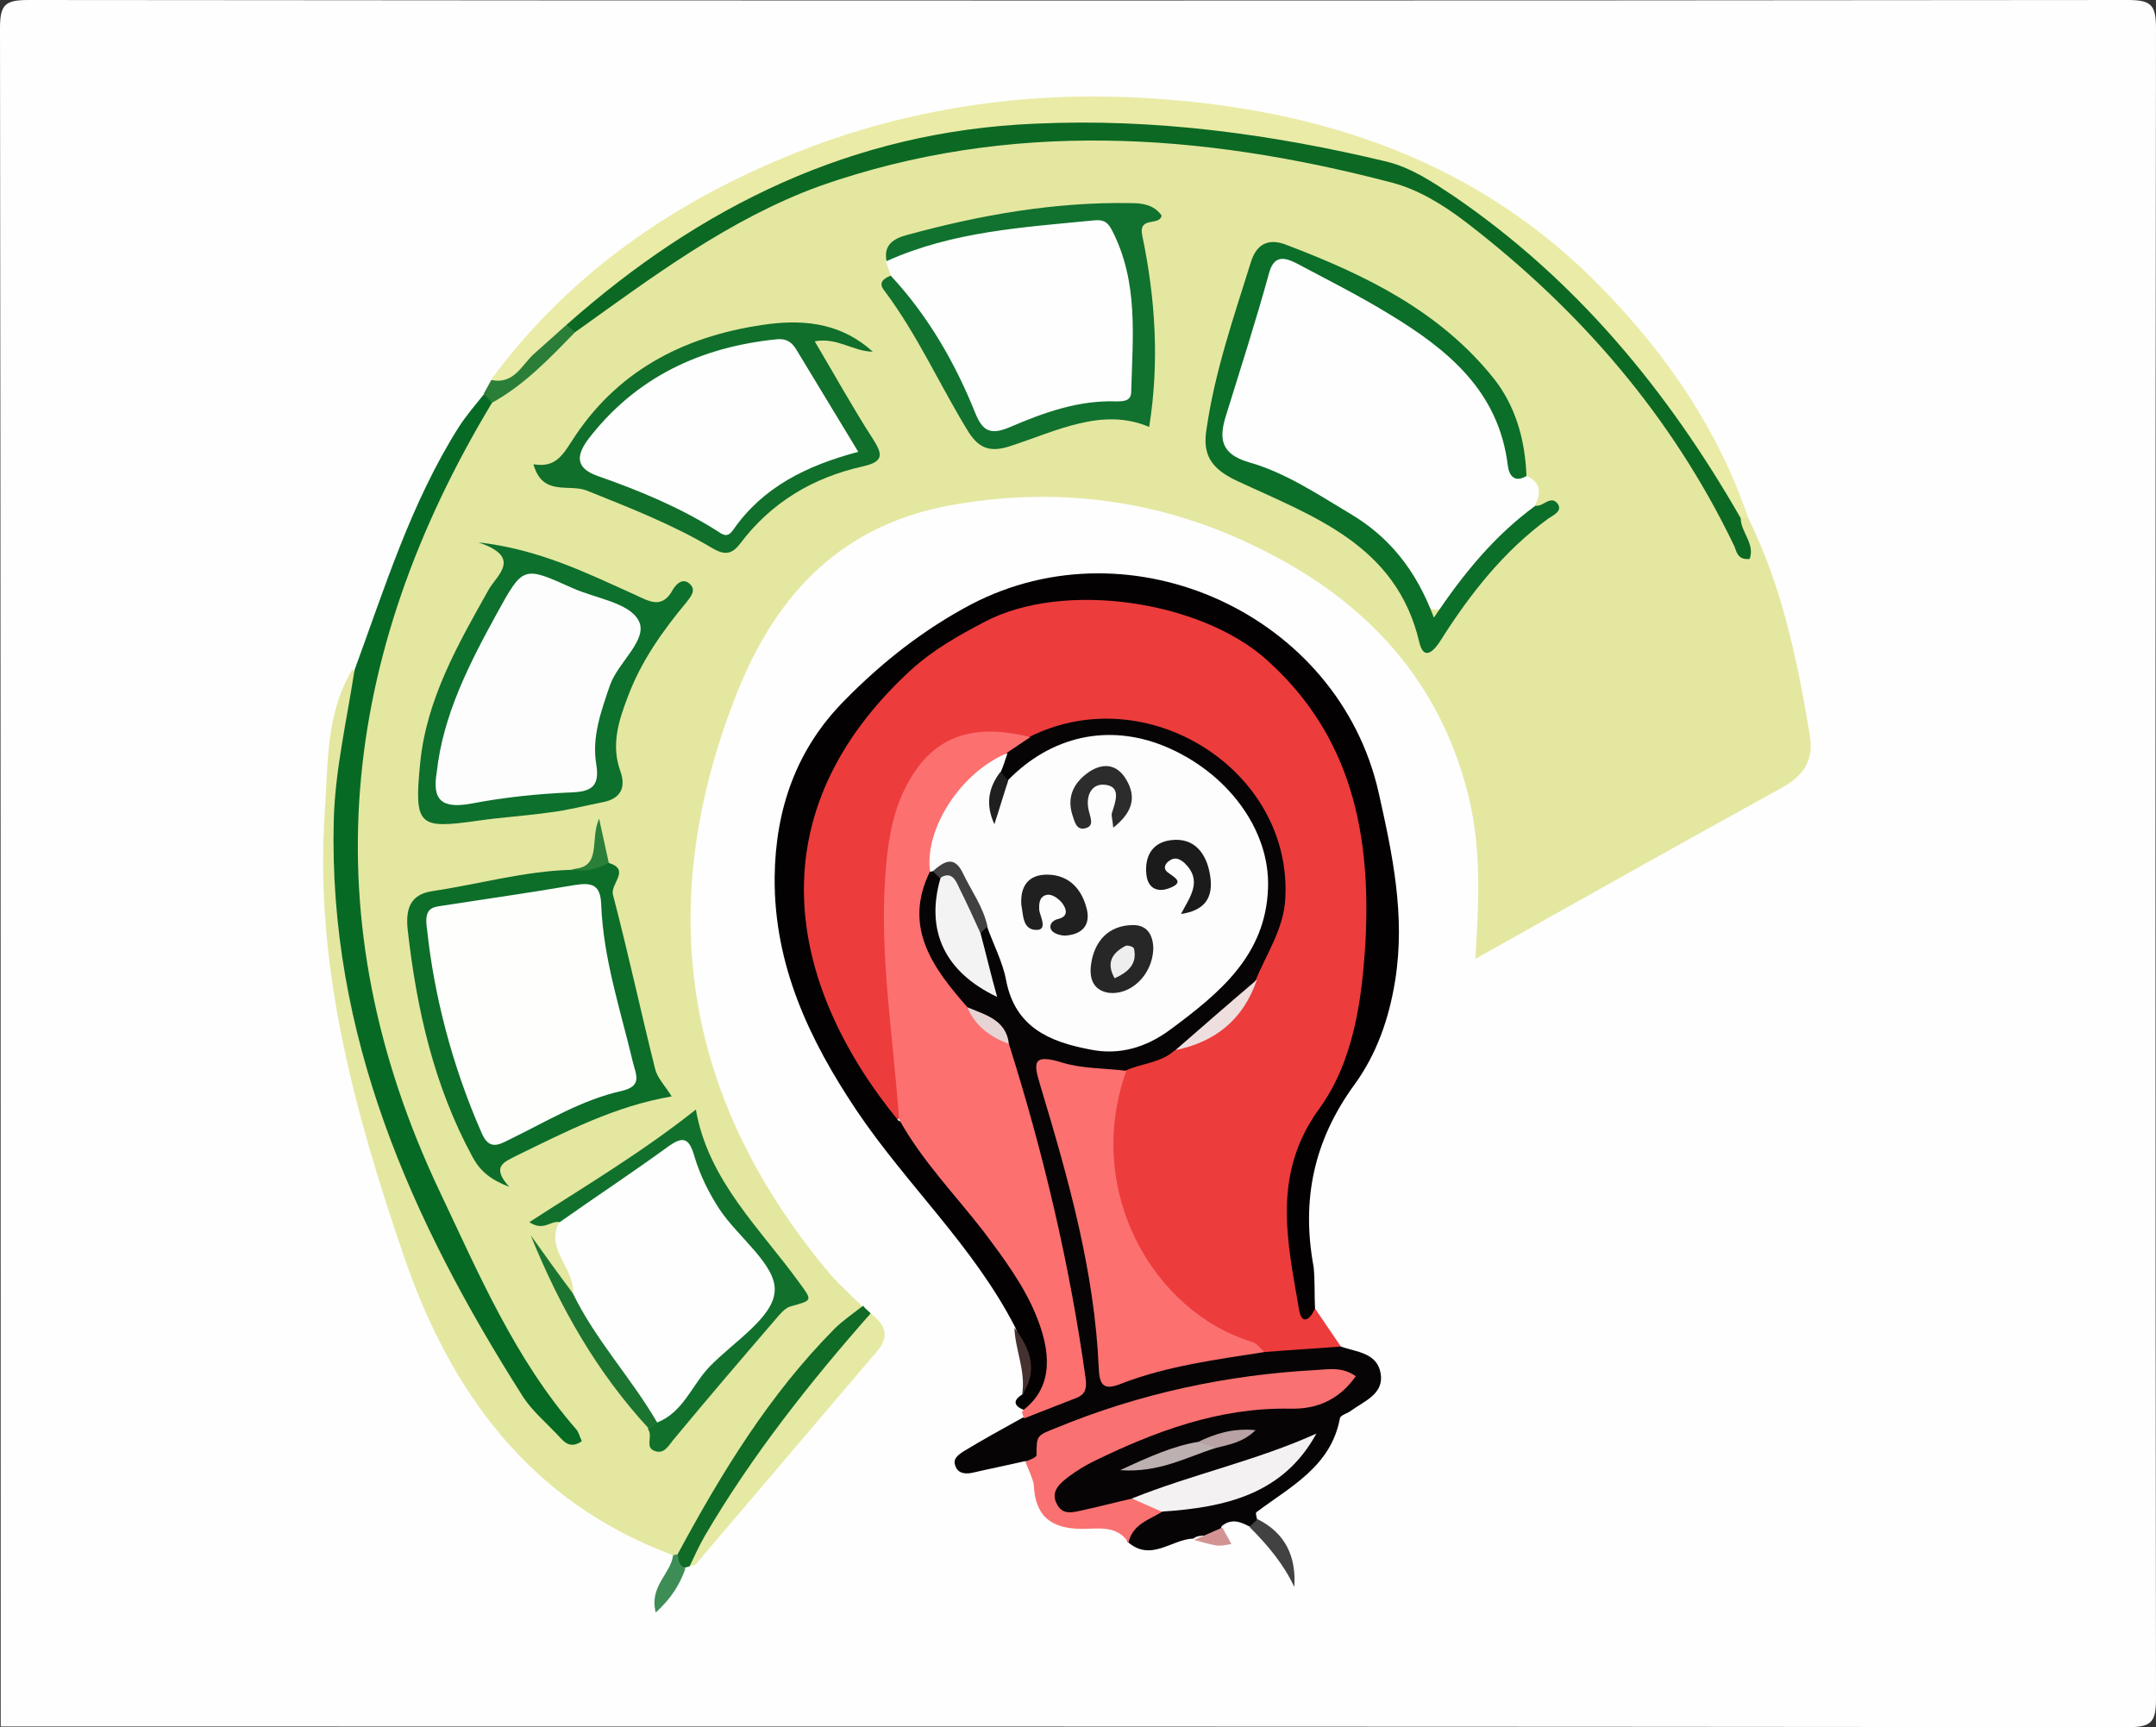 <?xml version="1.0" encoding="utf-8"?>
<!-- Generator: Adobe Illustrator 24.0.2, SVG Export Plug-In . SVG Version: 6.00 Build 0)  -->
<svg version="1.1" id="Layer_1" xmlns="http://www.w3.org/2000/svg" xmlns:xlink="http://www.w3.org/1999/xlink" x="0px" y="0px"
	 viewBox="0 0 312 250" style="enable-background:new 0 0 312 250;" xml:space="preserve">
<rect x="0" y="0" width="312" height="250" fill="#333333" stroke="none"/>
<style type="text/css">
	.st0{fill:#FEFEFE;}
	.st1{fill:#E4E7A0;}
	.st2{fill:#ED3C3C;}
	.st3{fill:#040102;}
	.st4{fill:#060404;}
	.st5{fill:#FD7070;}
	.st6{fill:#EAEBA6;}
	.st7{fill:#066A25;}
	.st8{fill:#F97171;}
	.st9{fill:#E5E9A3;}
	.st10{fill:#0F6B26;}
	.st11{fill:#2A7E38;}
	.st12{fill:#434243;}
	.st13{fill:#3E8D57;}
	.st14{fill:#453130;}
	.st15{fill:#D49393;}
	.st16{fill:#FDFEFD;}
	.st17{fill:#0B6923;}
	.st18{fill:#0B6E29;}
	.st19{fill:#0D702C;}
	.st20{fill:#0C6E29;}
	.st21{fill:#10722E;}
	.st22{fill:#106F2A;}
	.st23{fill:#11712C;}
	.st24{fill:#1B7531;}
	.st25{fill:#2A8039;}
	.st26{fill:#FC7070;}
	.st27{fill:#EEDEDE;}
	.st28{fill:#FDFDFD;}
	.st29{fill:#F3F1F1;}
	.st30{fill:#F3F3F3;}
	.st31{fill:#BDB0B0;}
	.st32{fill:#414141;}
	.st33{fill:#1F1F1F;}
	.st34{fill:#E6D4D4;}
	.st35{fill:#B8A2A3;}
	.st36{fill:#FEFEFD;}
	.st37{fill:#272727;}
	.st38{fill:#202020;}
	.st39{fill:#1B1B1B;}
	.st40{fill:#2C2C2C;}
	.st41{fill:#EEEEEE;}
	.st42{fill:none;}
</style>
<g>
	<path class="st0" d="M0.1,249.9C0.1,167.9,0.1,86,0,4.1C0,0.7,0.7,0,4.1,0c101.3,0.1,202.5,0.1,303.8,0c3.4,0,4.1,0.7,4.1,4.1
		c-0.1,80.6-0.1,161.2,0,241.8c0,3.4-0.7,4.1-4.1,4.1C205.3,249.9,102.7,249.9,0.1,249.9z"/>
	<path class="st1" d="M253,75c4.9,9.9,7.1,20.6,8.9,31.4c0.6,3.6-0.8,5.8-4,7.6c-14.7,8.1-29.3,16.3-44.4,24.8
		c0.5-8,0.9-15.6-0.9-23.2c-4.1-17.1-15-28.7-30.3-36.2c-14.2-7.1-29.4-9.1-45.1-6.2c-16.2,3.1-25.5,13.6-31.1,28.5
		c-11.6,30.5-6.8,58,14.1,82.8c1.4,1.6,3,3,4.5,4.5c-0.2,1-0.6,1.9-1.4,2.6c-9.9,9.1-16.6,20.5-23.5,31.8c-0.3,0.6-0.8,1.1-1.3,1.5
		c-0.4,0.2-0.9,0.3-1.4,0.1c-20.4-7.7-31.9-23.4-38.7-43.3c-7.1-20.8-12.9-41.9-11.4-64.1c0.5-7,0.1-14.3,4-20.7
		c1.2,1.3,0.9,2.8,0.6,4.2c-6.3,28.3,1,54.3,13.1,79.6c4.2,8.7,8.4,17.4,15.2,24.3c-10-13.4-17-28.6-22.7-44.4
		c-9.7-27.2-9.9-54.4,1.9-81.2c3.2-7.3,5.7-14.9,10.7-21.3c3.9-4.1,8.9-6.8,12.6-11.2c17.3-13.3,35.7-24.8,58.2-26.6
		c22.1-1.8,44.3-1.6,65.4,6.9c5.3,2.1,9.6,6.1,13.7,9.8c12.4,11.3,23.4,23.7,30.7,39c0.1,0.1,0.3,1.6,0.6,0c0.1-0.3,0.1-0.6,0.3-1
		C252.1,74.7,252.5,74.7,253,75z"/>
	<path class="st2" d="M190.3,189.4c1.3,1.9,2.5,3.7,3.8,5.6c-3.3,2-6.9,2.3-10.6,1.9c-7.8-3.2-14.9-7.3-19.2-15.1
		c-4.7-8.6-6.3-17.5-2.1-26.7c1.8-2.4,4.9-2.3,7.3-3.6c5.4-1.7,9.2-5.2,11.6-10.3c1.2-3.6,3-6.9,3.6-10.8
		c2.4-14.8-16.3-28.2-29.4-24.5c-2.2,0.6-4.3,1.7-6.7,1.8c-11.9-0.7-17,3-18.6,14.9c-1.4,10.6-1,21.2,0.8,31.8
		c0.4,2.5,1,4.9-0.3,7.3c-2.4,1.5-3.4-0.7-4.3-2c-22.1-29.8-9.4-62.1,20.1-72.3c22.9-7.9,45.2,6.4,50.8,28.4
		c3.2,12.7,2.3,25-1.6,37.4c-1,3.2-2.3,6.2-4.2,9c-5.8,8.5-4.3,17.7-1.9,26.8C189.5,189.2,189.9,189.3,190.3,189.4z"/>
	<path class="st3" d="M190.3,189.4c-0.7,1.6-1.9,2.5-2.3,0.2c-1.7-9.9-4-19.6,2.9-29.1c5-6.9,6.2-15.8,6.7-24.2
		c0.8-15.4-1.9-29.7-14.3-40.8c-9.6-8.6-29.4-11.5-40.8-5.5c-3.8,2-7.4,4-10.7,7c-22.4,20.6-18.2,45.1-1.8,65.2
		c3.1,1,4.1,4.2,5.9,6.4c5.2,6.6,11.1,12.7,14.7,20.5c1.7,3.6,1.9,7.3,1.6,11.1c-0.2,2.4-1.2,4.2-4,3.9c-1.5-0.6-1.7-1.4-0.2-2.3
		c1.5-3.4,0.3-6.6-1.1-9.7c-6-11.7-15.7-20.6-22.9-31.3c-6.9-10.3-12-21.1-11.9-33.8c0.1-9.8,3.1-18.6,10.2-25.7
		c5.4-5.5,11.4-10.2,18.2-13.8c23.3-12.2,53.2,1.5,59,27.2c2,8.9,3.9,17.8,2.4,27.2c-0.9,5.6-2.7,10.7-5.9,15.1
		c-5.9,8.1-7.7,16.7-5.9,26.4C190.3,185.4,190.2,187.4,190.3,189.4z"/>
	<path class="st4" d="M183,195.7c3.7-0.3,7.3-0.5,11-0.8c2.3,0.8,5.3,0.9,5.8,3.9c0.5,3-2.4,4-4.3,5.4c-0.5,0.4-1.5,0.6-1.6,1.1
		c-1.3,7-7.2,9.9-12.1,13.6c-0.1,0.1,0,0.6,0.1,0.9c0.2,1-0.1,1.4-1.2,1.1c-1.3-0.7-2.6-1.1-3.9,0c-0.7,2.2-2.9,0.8-4.1,1.8
		c-3.2,0.1-6.2,3.5-9.6,0.4c-0.1-3,1.7-4.5,4.4-5.3c4.6-1.8,10-0.4,14.3-3.5c2-1.4,4.2-2.6,5.7-4.7c-7.9,3.4-15.9,5.8-24,8.2
		c-2.4,0.8-4.8,1.5-7.2,1.8c-1.5,0.2-3.1,0.2-3.9-1.4c-0.7-1.5-0.4-2.9,0.5-4.2c1.5-2.1,3.6-3.5,5.9-4.5c8.7-3.8,17.5-7.2,27.3-7.1
		c2.3,0,4.6-0.3,7.2-2.8c-7.5,0-14,0.9-20.3,2.1c-6.1,1.1-11.8,3.6-17.7,5.1c-3.2,0.8-3.5,4.9-7,4.7c-2.6,0.6-5.1,1.1-7.7,1.7
		c-1.1,0.2-2.1,0-2.4-1.2c-0.3-0.9,0.6-1.5,1.2-1.9c2.8-1.7,5.7-3.3,8.6-4.9c7.1-2.7,7.8-7.7,6.4-14.6c-2.7-13.1-6-25.9-9.5-38.8
		c-0.6-3.2-3.6-4-5.8-5.6c-3.2-2.8-5.5-6.2-6.9-10.1c-1.2-3.4-1.1-6.8,1.4-9.8c0.4-0.4,0.8-0.6,1.3-0.7c0.8,0.2,1.2,0.7,1.4,1.5
		c-0.9,6,0.8,10.9,5.9,14.8c-0.5-2.5-2-4.7-1.1-7.2c0.4-0.7,0.9-1.1,1.8-1c2.6,1.7,2.8,4.8,3.7,7.4c2.9,8.2,11.4,12.1,19.1,8.3
		c6.3-3.1,11.2-7.8,14.6-13.9c3.1-5.5,2.6-11.2-0.8-16.5c-5.3-8.5-15.2-12.5-25-10.5c-3.4,0.7-5.4,3.7-8.5,5c-0.9,0-1.5-0.4-1.8-1.2
		c-0.4-1.4,0-2.6,0.7-3.7c1-1.4,2.3-1.9,4-1.9c17-8.6,38.1,4.7,37.1,23.3c-0.2,4.4-2.7,8-4.3,11.9c-3.1,4.4-6.8,8-11.8,10.2
		c-2,1.8-4.8,1.8-7.1,2.9c-2.5,2-5.1,0.5-7.7,0.3c-2.7-0.2-3.8,0.4-2.9,3.3c3.6,12.2,7.1,24.5,7.9,37.4c0.2,2.6,1.6,3,3.7,2.3
		c4.3-1.4,8.7-2.2,13.1-2.9C179.2,195,181.1,194.8,183,195.7z"/>
	<path class="st5" d="M149.1,106.7c-1.1,0.7-2.2,1.5-3.3,2.2c-5.8,4.4-9.4,10.2-11.2,17.2c-4,8.1,0.4,14,5.4,19.7
		c1.9,1.9,4.3,3.2,6,5.3c5,15.8,8.8,31.9,11.1,48.4c0.3,2.1-0.5,2.6-2,3.1c-2.3,0.9-4.6,1.8-6.9,2.7c-0.1-0.3-0.2-0.5-0.3-0.8
		c0-0.1,0.1-0.3,0.2-0.4c3.7-2.9,4.4-7.2,2-13.3c-1.8-4.6-4.8-8.6-7.8-12.6c-4.1-5.3-8.9-10.2-12.2-16.2c-0.8-11.7-2.8-23.3-2-35.1
		c0.3-4.2,0.8-8.2,2.5-12C134.2,107,140,104.4,149.1,106.7z"/>
	<path class="st6" d="M253,75c-0.4,0-0.7,0-1.1,0c-1.8,0.3-2.2-1.2-2.8-2.3c-7-12.3-16-23.1-26.2-33c-9.9-9.5-21.1-15.7-34.7-17.9
		c-20.2-3.3-40.2-3.9-60.4,0.7c-15.3,3.6-27.8,12.3-40.3,21.1c-1.6,1.1-3.4,2.2-4.7,3.6c-2.3,2.5-5,4.7-7.5,7
		c-1.3,1.1-2.5,2.3-4.2,0.7C83,38.8,99,28.2,117.5,21.2c15.6-5.8,31.8-8,48.4-7c25.3,1.5,48.2,9.1,66.2,27.8
		C241.3,51.5,248.7,62.3,253,75z"/>
	<path class="st7" d="M71.2,58.3C49.1,95,44.9,132.9,63.6,172.4c5.7,12,10.9,24.3,19.8,34.5c0.4,0.5,0.5,1.1,0.8,1.7
		c-1.7,1.2-2.6,0.1-3.5-0.9c-1.7-1.8-3.7-3.5-5-5.5c-16.2-25.5-28.2-52.4-27.4-83.5c0.2-7.3,1.9-14.5,3-21.7
		c4.4-12,8.2-24.3,15.1-35.2c1.1-1.7,2.4-3.2,3.6-4.7C71,56.8,71.5,57.2,71.2,58.3z"/>
	<path class="st8" d="M148.4,211.6c0.5-0.3,1.6-0.6,1.6-1c0-2.8,0-2.8,2.8-3.9c12.1-5,24.7-7.7,37.7-8.4c1.8-0.1,3.7-0.5,5.7,0.9
		c-2.4,3.4-5.6,4.8-9.5,4.7c-10.3-0.2-19.6,3.3-28.6,7.7c-1.2,0.6-2.3,1.3-3.4,2.1c-1.3,1-2.8,2.2-1.7,4.1c0.9,1.7,2.6,1,4.1,0.7
		c2.3-0.5,4.5-1.1,6.8-1.6c1.6,0.4,3.8-0.7,4.3,1.9c-1.9,1.2-4.3,1.8-4.9,4.5c-1.6-2.6-4.5-2-6.6-2c-4.7,0-6.9-1.9-7.1-6.4
		C149.4,213.8,148.8,212.7,148.4,211.6z"/>
	<path class="st9" d="M126,190.1c1.9,1.5,2.9,3.1,1,5.4c-8.8,10.3-17.5,20.6-26.3,30.9c-0.2,0.2-0.6,0.2-0.9,0.3
		c-0.8-1.8,0.2-3.2,1.1-4.6c6.1-10.2,12.9-20,20.9-28.8C122.9,192,124,190.5,126,190.1z"/>
	<path class="st10" d="M126,190.1c-8.9,10.1-17.2,20.6-24,32.2c-0.8,1.4-1.5,2.9-2.2,4.4c-0.2,0.1-0.4,0.1-0.6,0.2
		c-1.7,0-1.8-0.7-1.1-2c6.3-11.7,13.2-23,22.6-32.5c1.3-1.3,2.8-2.3,4.2-3.4C125.2,189.4,125.6,189.7,126,190.1z"/>
	<path class="st11" d="M71.2,58.3c-0.4-0.4-0.8-0.9-1.2-1.3c0.4-0.7,0.7-1.3,1.1-2c3.3,0.7,4.4-2.2,6.2-3.8c1.6-1.4,3.1-2.8,4.7-4.2
		c0.6,0.1,1,0.5,1.2,1.1C79.5,51.9,75.9,55.7,71.2,58.3z"/>
	<path class="st12" d="M180.8,221c0.4-0.4,0.8-0.7,1.2-1.1c4,2,5.6,5.4,5.3,9.8C185.7,226.3,183.4,223.6,180.8,221z"/>
	<path class="st13" d="M98.1,225c0.1,0.8,0.1,1.6,1.1,2c-0.8,2.3-2,4.3-4.3,6.4c-1-3.8,2.2-5.6,2.5-8.3
		C97.5,225.1,97.8,225,98.1,225z"/>
	<path class="st14" d="M146.8,192.2c2.3,3,3.5,6.2,1.1,9.7C148.5,198.5,146.9,195.4,146.8,192.2z"/>
	<path class="st15" d="M172.8,222.9c1.4-0.6,2.7-1.2,4.1-1.8c0.4,0.8,0.9,1.6,1.3,2.4c-0.7,0.1-1.5,0.3-2.2,0.2
		C174.9,223.5,173.9,223.2,172.8,222.9z"/>
	<path class="st0" d="M220.9,68.9c2.1,0.9,2.1,2.4,1.3,4.2c-1.6,4.2-5.7,6.3-8.4,9.6c-6.1,7.5-6.2,7.4-11.4-0.2
		c-1.8-2.7-4.1-4.8-6.8-6.4c-4-2.4-8-4.8-12.2-6.8c-8.4-4-8.7-4.6-5.9-13.7c1.6-5.2,3.2-10.5,4.9-15.7c0.9-2.9,2.6-4.1,5.6-2.7
		c8.4,3.7,16.4,8.1,23.3,14.2c3.9,3.5,6.3,8.1,7.8,13.1C219.5,65.9,219.4,67.7,220.9,68.9z"/>
	<path class="st16" d="M128.9,39.9c-0.2-0.7-0.5-1.4-0.7-2.1c0.9-1.8,2.5-2.5,4.3-3c7.9-2.2,15.9-3.4,24-4c4.2-0.3,6.7,2.1,7.4,5.9
		c1.1,5.9,1.8,11.8,1.4,17.8c-0.2,3-1.5,4.5-4.6,4.8c-4.8,0.5-9.5,1.8-13.9,3.6c-3.2,1.3-5.3,0.8-6.7-2.6
		c-2.7-6.3-6.3-12.1-10.3-17.6C129.1,41.8,129,40.9,128.9,39.9z"/>
	<path class="st16" d="M82.9,187.3c0.4-3.7-4.2-6.5-1.9-10.5c0-2.2,2.1-2.3,3.3-3.3c3.9-2.9,8-5.4,11.8-8.3c2.4-1.8,4.3-1.2,5.2,1.3
		c2.3,6.4,6.5,11.5,10.5,16.8c2,2.6,2,4.5-0.6,6.8c-4.4,3.8-7.6,8.8-11.5,13.1c-1.3,1.4-2.2,3.5-4.7,3.2
		c-5.1-5.1-8.9-11.1-12.5-17.3C82.4,188.5,82.6,187.9,82.9,187.3z"/>
	<path class="st17" d="M83.2,48.1c-0.4-0.4-0.8-0.7-1.2-1.1c19.4-17.2,41.4-28,67.8-29.1c17.3-0.8,34.2,1.5,50.9,5.5
		c3.6,0.9,6.7,3,9.7,5c17.7,12.1,30.9,28.1,41.5,46.6c0,2,2.1,3.7,1.3,5.9c-1.7,0.2-1.9-1-2.2-1.8c-9-18.8-22.3-34.2-38.8-46.9
		c-3.4-2.6-7-4.8-10.9-5.8c-27.5-7.2-55.2-9.1-82.6,0.5C105.5,31.7,94.4,40.1,83.2,48.1z"/>
	<path class="st18" d="M220.9,68.9c-1.7,1-2.5,0-2.7-1.5c-1.3-10.8-8.7-16.8-17.1-21.9c-4.4-2.7-9-5-13.5-7.4
		c-1.8-0.9-3.3-1.2-4,1.6c-1.9,6.9-4.1,13.7-6.2,20.5c-1,3.2-0.8,5.5,3.3,6.7c5.3,1.5,9.9,4.6,14.6,7.4c5.6,3.3,9.6,8.1,12.2,15.1
		c4.3-6.4,8.8-11.9,14.7-16.2c1.1,0.2,2.2-1.6,3.2-0.3c0.8,1.1-0.7,1.7-1.4,2.2c-6.4,4.7-11.2,10.8-15.4,17.4
		c-0.9,1.5-2.5,3.4-3.2,0.5c-3.3-14.2-15.5-18.3-26.4-23.4c-3.8-1.8-5-3.8-4.4-7.5c1.2-8.3,3.9-16.1,6.4-24.1c0.9-3,2.9-3.5,5.3-2.5
		c11.3,4.3,22,9.5,29.8,19.2C219.3,58.7,220.7,63.6,220.9,68.9z"/>
	<path class="st19" d="M69.2,78.5c8.8,1,15.6,4.4,22.5,7.5c2.2,1,4.1,2.3,5.7-0.7c0.5-0.8,1.4-1.7,2.4-0.8c1,0.9,0.2,1.8-0.4,2.6
		c-3.5,4.2-6.7,8.7-8.6,13.9c-1.3,3.4-2.4,6.9-1,10.7c0.8,2.3,0,3.9-2.5,4.4c-2.6,0.5-5.2,1.2-7.8,1.5c-3.5,0.5-7,0.7-10.4,1.2
		c-8.5,1.2-9.2,0.8-8.3-8.3c0.9-9.3,5.5-17.3,10-25.3C72.1,83.1,75.5,80.6,69.2,78.5z"/>
	<path class="st20" d="M88.1,124.9c3.2,1,0.2,3,0.6,4.6c2.2,8.4,4,16.8,6.1,25.2c0.3,1.3,1.4,2.4,2.4,4c-8.2,1.4-15.3,5.1-22.5,8.6
		c-1.7,0.9-3.7,1.5-1,4.5c-2.8-1.1-4.2-2.3-5.3-4.3c-5.6-10.3-8.1-21.4-9.4-32.9c-0.3-2.8,0.2-5.1,3.5-5.6c6.7-1,13.3-2.9,20.2-3.1
		C84.6,125.6,86.3,124.9,88.1,124.9z"/>
	<path class="st21" d="M128.9,39.9c5.4,5.8,9.3,12.6,12.2,19.8c1.1,2.8,2.3,3.3,5.1,2.1c4.9-2.1,9.9-3.9,15.4-3.7
		c1.1,0,2.1-0.1,2.1-1.4c0.2-7.9,1.1-15.9-2.8-23.4c-0.7-1.4-1.5-1.5-2.6-1.4c-10.2,1-20.5,1.6-30,5.9c-0.5-2.4,1.1-3.3,3-3.8
		c10.6-2.9,21.4-4.8,32.4-4.6c1.5,0,3.3,0.2,4.4,1.8c-0.3,1.6-3.4,0-2.8,2.9c1.9,9.1,2.5,18.3,1,27.7c-6.8-2.9-13.4,0.6-20.2,2.8
		c-2.8,0.9-4.4,0.3-5.9-2c-4.2-6.8-7.4-14.1-12.2-20.5C127,40.9,127.9,40.3,128.9,39.9z"/>
	<path class="st22" d="M126.3,50.9c-2.8,0-5.1-2.1-8.4-1.5c2.9,4.9,5.5,9.6,8.4,14.1c1.4,2.2,1.7,3.3-1.4,4
		c-7.2,1.6-13.3,5.2-17.8,11.2c-1.3,1.7-2.4,1.6-4.1,0.6c-5.7-3.4-11.9-5.8-18.1-8.3c-2.6-1-6.4,0.9-7.7-3.8
		c3.5,0.6,4.4-1.7,6.1-4.2c6.6-9.8,16.4-14.6,28-16.1C116.9,46.2,122,47,126.3,50.9z"/>
	<path class="st23" d="M95.1,205.9c3.8-1.5,5-5.4,7.6-8.1c3.5-3.6,9.2-7.1,9.4-10.9c0.3-3.8-5.3-7.8-8-11.9
		c-1.5-2.3-2.8-4.9-3.6-7.6c-0.8-2.8-1.7-3-4-1.3c-5.1,3.7-10.4,7.2-15.5,10.8c-1.3-0.3-2.3,1.4-4.4,0c8.2-5.3,16.3-10.1,24.1-16.3
		c1.8,10.3,9.3,17.2,15,25.1c1.9,2.6,1.9,2.5-1.3,3.4c-0.8,0.2-1.6,1.2-2.2,1.9c-4.9,5.7-9.7,11.3-14.5,17.1c-0.9,1-1.5,2.5-3,1.9
		c-1.4-0.5-0.2-2.1-0.9-3.1C93.8,206,94.1,205.5,95.1,205.9z"/>
	<path class="st24" d="M95.1,205.9c-0.4,0.3-0.7,0.7-1.1,1c-7.6-8.2-13-17.7-17.2-28.1c2,2.8,4,5.6,6.1,8.4
		C86.2,194,91.4,199.5,95.1,205.9z"/>
	<path class="st25" d="M88.1,124.9c-1.7,0.9-3.4,1.4-5.3,0.9c4.4-0.2,2.5-4.2,3.9-7.3C87.3,121.3,87.7,123.1,88.1,124.9z"/>
	<path class="st26" d="M183,195.7c-7,1.1-14.1,2-20.8,4.6c-2.5,1-3.1,0.2-3.2-2.3c-0.6-14-4.4-27.4-8.4-40.7c-1-3.3-1.4-4.9,3.1-3.5
		c2.9,0.9,6.2,0.8,9.3,1.2c-6.2,17.2,3.8,34.8,18.1,39.2C181.9,194.4,182.4,195.2,183,195.7z"/>
	<path class="st27" d="M170.1,152c3.9-3.4,7.8-6.8,11.8-10.2C179.9,147.6,175.9,150.8,170.1,152z"/>
	<path class="st28" d="M134.6,126.2c-0.9-6.2,4.5-14.5,11.2-17.2c-0.3,0.9-0.6,1.9-1,2.8c-0.5,2.4-1.2,4.7-0.8,7.1
		c-0.2-2.2-0.6-4.5,1.8-5.9c6.3-6.5,14.6-8.3,22.7-5c9,3.7,15.3,12,15,20.5c-0.3,9.8-7.1,15.3-14.1,20.5c-3.5,2.6-7.4,3.8-11.7,2.9
		c-5.8-1.1-10.8-3.2-12.1-10c-0.5-2.7-1.9-5.3-2.8-7.9c-2-0.9-2.1-3.2-3.2-4.7c-1.2-1.6-1.7-4.1-4.6-3.2L134.6,126.2z"/>
	<path class="st29" d="M168.1,218.8c-1.4-0.6-2.9-1.3-4.3-1.9c8.7-3.5,18.1-5.5,26.7-9.4C185.7,216.3,177.3,218.2,168.1,218.8z"/>
	<path class="st30" d="M141.9,135.1c0.8,3,1.5,6,2.4,9.2c-7.6-3.6-10.4-9.6-8.2-17.2c0.7-1.1,1.4-1.9,2.4-0.4
		C140.3,129.2,141.6,132,141.9,135.1z"/>
	<path class="st31" d="M175.9,209.6c-4.2,1.3-8.1,3.6-13.8,3.2c4.3-2,7.7-3.5,11.3-4.1C174.3,208.8,175.7,207.7,175.9,209.6z"/>
	<path class="st32" d="M141.9,135.1c-1-2.2-2-4.4-3.1-6.6c-0.5-1.1-1.1-2.5-2.8-1.4c-0.3-0.3-0.7-0.7-1-1c1.6-1.4,3.1-2.4,4.4,0.4
		c1.2,2.5,2.9,4.8,3.5,7.6C142.6,134.4,142.2,134.7,141.9,135.1z"/>
	<path class="st33" d="M145.9,113c-0.7,2.1-1.3,4.2-2,6.3c-1.3-2.8-0.9-5.3,0.9-7.6C145.2,112.2,145.6,112.6,145.9,113z"/>
	<path class="st34" d="M146,151.1c-2.7-1-4.9-2.6-6-5.3C142.6,146.9,145.6,147.6,146,151.1z"/>
	<path class="st35" d="M175.9,209.6c-0.8-0.3-1.6-0.6-2.5-0.9c2.5-1.2,5-2,8.3-1.7C179.9,208.8,177.8,209.1,175.9,209.6z"/>
	<path class="st28" d="M63.2,111.8c0.9-8.3,4.7-15.7,8.7-23c3.8-6.9,3.8-6.9,10.9-3.7c3.3,1.5,8.2,2.1,9.6,4.7
		c1.5,2.7-2.9,6-4.1,9.3c-1.3,3.8-2.7,7.6-2,11.6c0.5,3.2-0.8,3.9-3.7,4c-4.8,0.2-9.6,0.7-14.3,1.6C64,117.1,62.5,115.9,63.2,111.8z
		"/>
	<path class="st36" d="M61.8,134.5c-0.5-3.1,0.8-3.2,2.2-3.4c6.4-1,12.8-1.9,19.2-3c2.5-0.4,3.7,0,3.8,2.8
		c0.3,7.9,2.8,15.3,4.6,22.9c0.5,1.9,1.3,3.4-1.6,4.1c-5.9,1.3-11,4.5-16.4,7.1c-1.7,0.9-2.9,1.3-3.9-1
		C65.4,154.2,62.8,144,61.8,134.5z"/>
	<path class="st16" d="M124.2,65.4c-7.5,2-13.8,5.1-18.1,11.3c-0.9,1.3-1.6,0.6-2.4,0.1c-5.4-3.4-11.2-5.8-17.2-7.9
		c-3.4-1.2-3-3.1-1.4-5.3c6.9-9,16.3-13.4,27.4-14.5c1.3-0.1,2.1,0.4,2.8,1.6C118.2,55.5,121.1,60.3,124.2,65.4z"/>
	<path class="st37" d="M166.9,137.4c-0.2,3.9-3.4,6.7-6.5,6.3c-2.3-0.4-2.8-2.2-2.5-4.2c0.5-3.3,2.5-5.5,5.9-5.6
		C166.4,133.8,166.9,135.9,166.9,137.4z"/>
	<path class="st38" d="M147.8,131c-0.2-2.8,1.1-4.4,3.7-4.4c3.2,0,5.1,2.1,5.8,5.1c0.5,2.3-0.8,3.5-2.9,3.7
		c-0.7,0.1-1.8-0.2-2.2-0.7c-0.5-0.7,0-1.5,1-1.7c1.5-0.4,1.1-1.5,0.5-2.3c-0.5-0.6-1.3-1.2-2-1.2c-1.2,0.1-1.4,1.1-1.3,2.3
		c0.2,1,1.2,2.8-0.4,2.8C147.9,134.6,148.1,132.3,147.8,131z"/>
	<path class="st39" d="M170.9,132.3c1.3-2.5,3.2-4.8,0.5-7.4c-0.7-0.6-1.4-0.9-2.2-0.3c-0.6,0.4-0.9,1.1-0.3,1.6
		c1,0.8,2.7,1.5,0.2,2.4c-1.7,0.6-3-0.1-3.2-2c-0.3-2.7,0.9-4.7,3.6-5c3.4-0.4,5.1,2,5.6,5C175.7,130.1,174.2,131.8,170.9,132.3z"/>
	<path class="st40" d="M161.1,119.8c-0.1-1.2-0.3-1.7-0.2-2.1c0.5-1.6,1.4-3.8-0.9-4.1c-2.1-0.3-3,1.7-2.4,3.9
		c0.2,0.9,0.8,2.1-0.6,2.4c-1.3,0.3-1.5-1.1-1.8-1.9c-0.9-2.8,0.3-4.9,2.6-6.4c1.8-1.1,3.6-1,4.9,0.8
		C164.4,114.9,164.3,117.3,161.1,119.8z"/>
	<path class="st41" d="M161.3,141.6c-1.3-2.3-0.3-3.7,1.6-4.7c0.3-0.1,1.1,0.1,1.2,0.4C164.6,139.5,163.3,140.7,161.3,141.6z"/>
</g>
<rect y="0" class="st42" width="312" height="250"/>
</svg>
